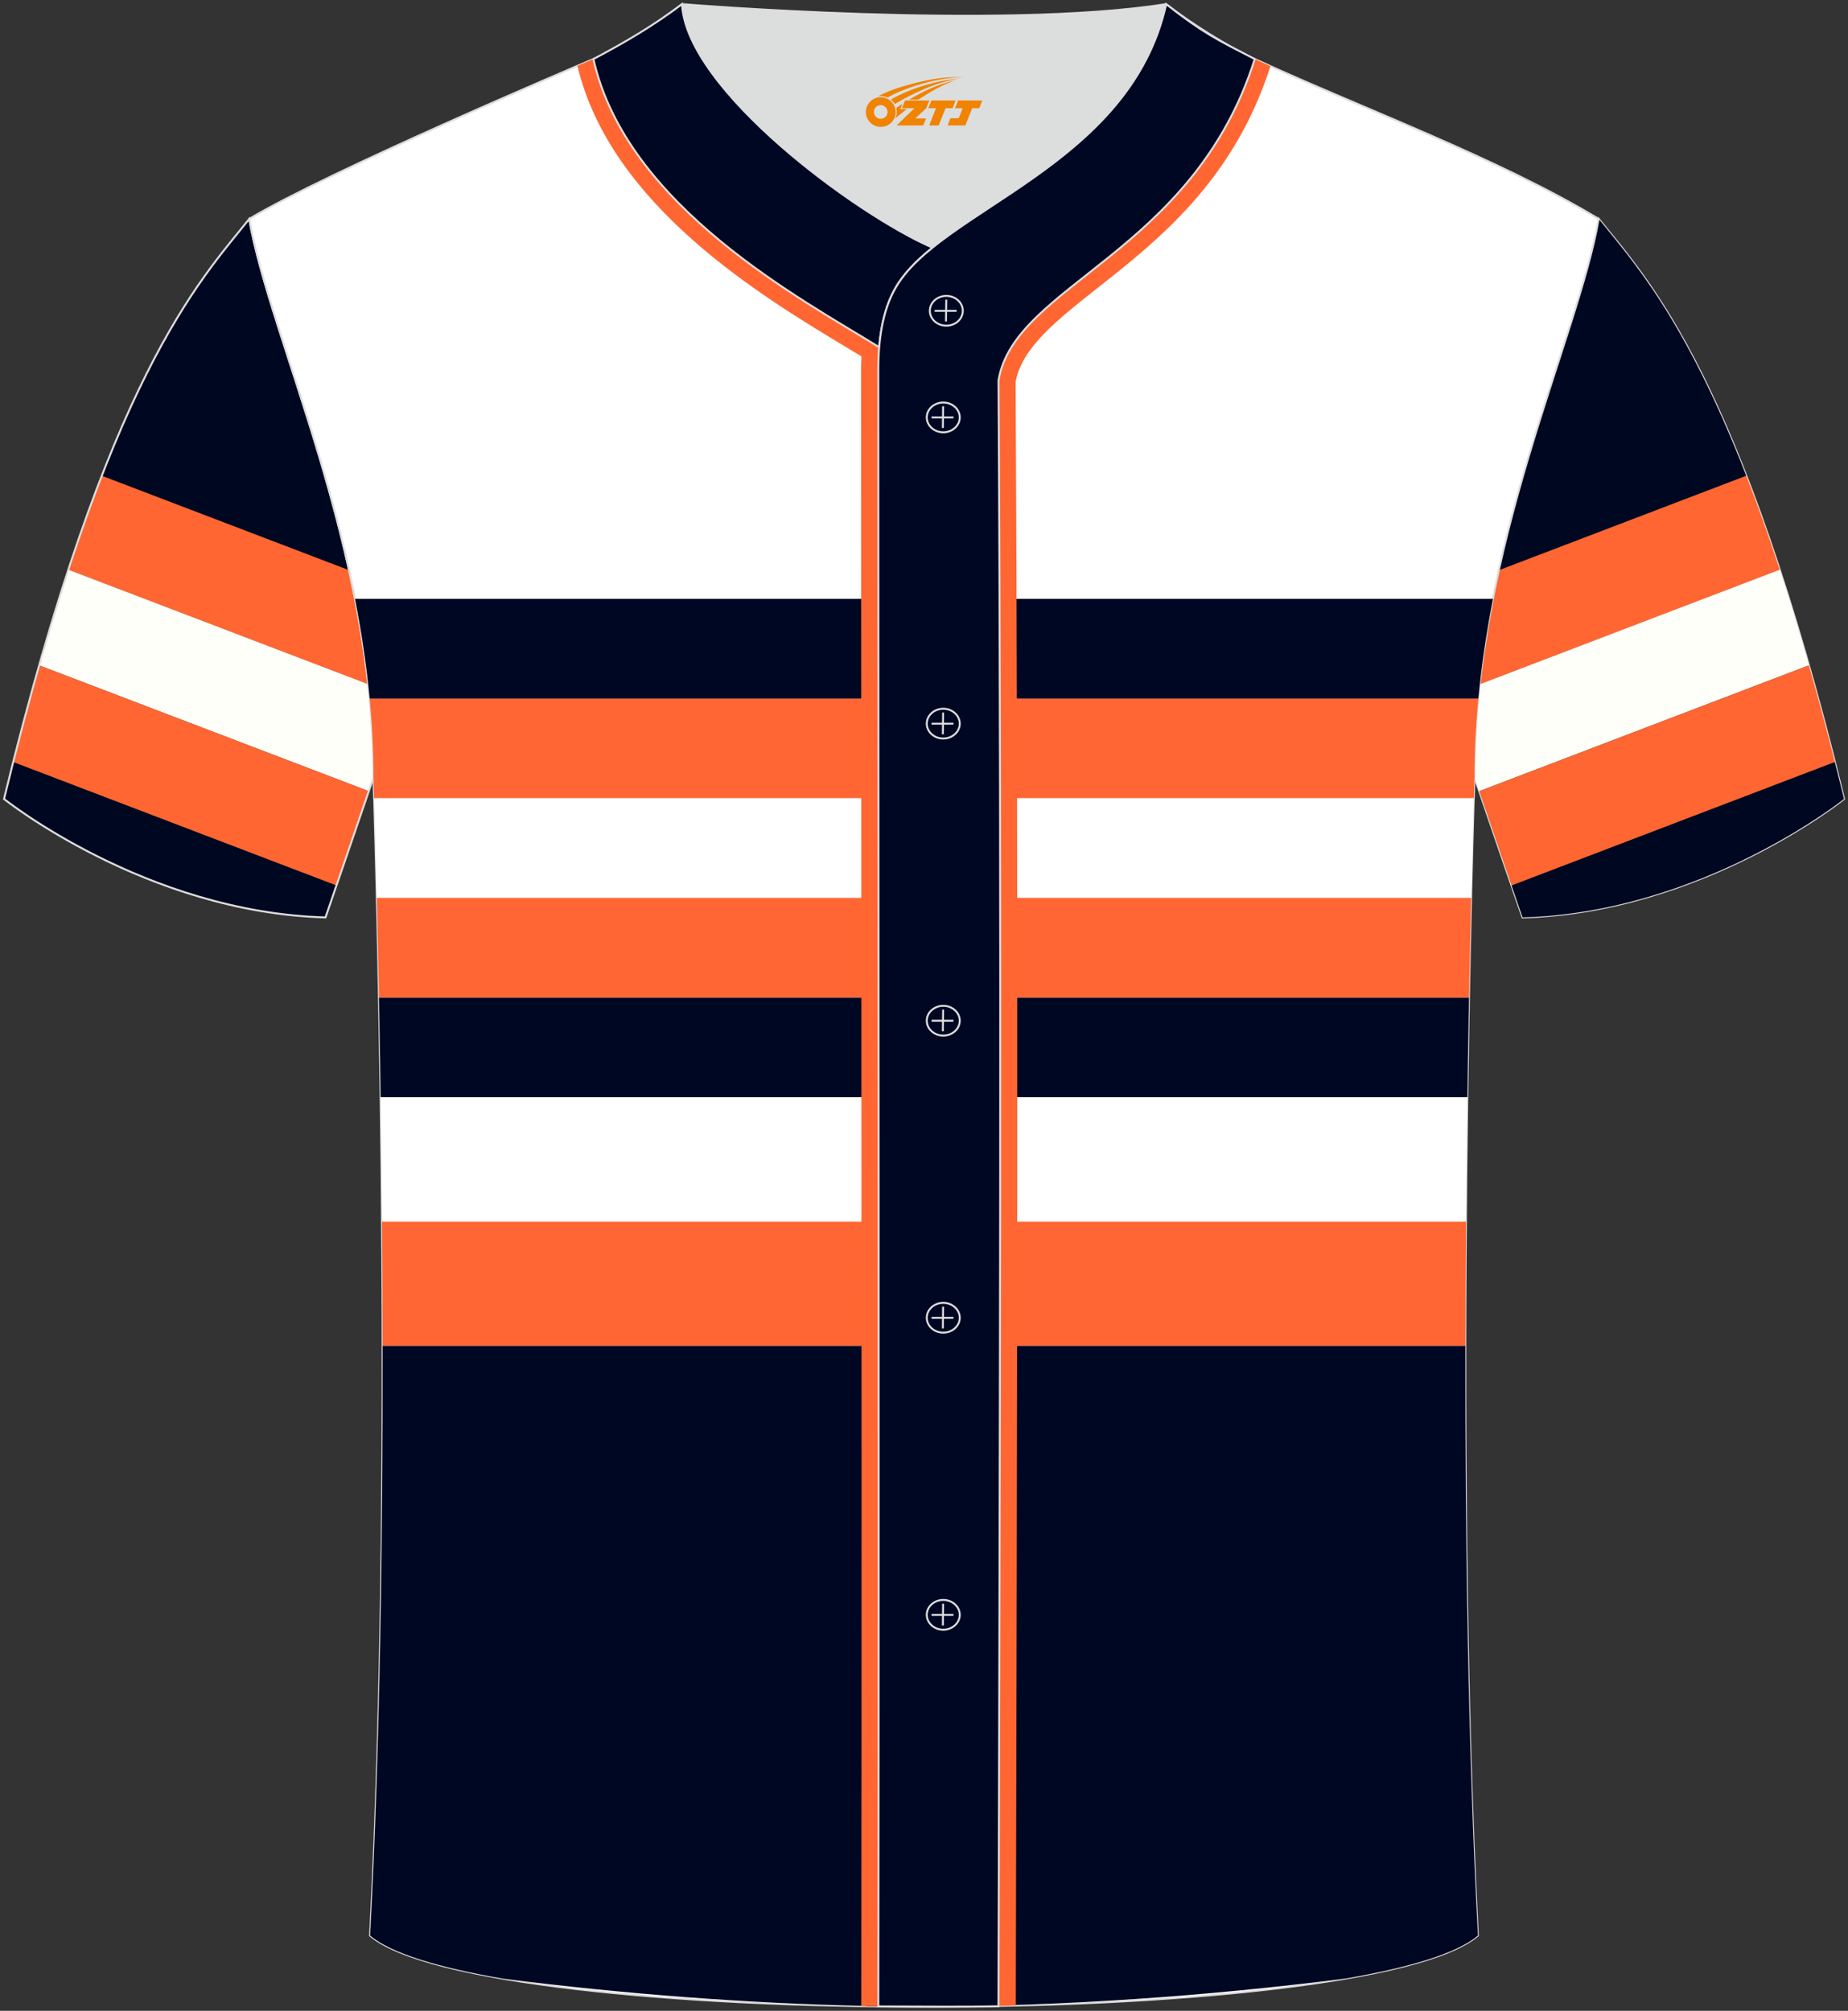 <?xml version="1.0" encoding="utf-8"?>
<!-- Generator: Adobe Illustrator 24.0.0, SVG Export Plug-In . SVG Version: 6.00 Build 0)  -->
<svg xmlns="http://www.w3.org/2000/svg" xmlns:xlink="http://www.w3.org/1999/xlink" version="1.1" id="图层_1" x="0px" y="0px" width="380.86px" height="414.34px" viewBox="0 0 380.86 414.34" enable-background="new 0 0 380.86 414.34" xml:space="preserve">
<rect x="0" y="0" width="380.86" height="414.34" fill="#333333" stroke="none"/>
<g>
	<path fill-rule="evenodd" clip-rule="evenodd" fill="none" stroke="#DCDDDD" stroke-width="0.4" stroke-miterlimit="22.926" d="   M329.49,45.11c10.24,12.81,29.37,32.44,50.55,119.52c0,0-29.2,23.38-66.25,24.41c0,0-7.17-20.83-9.9-28.86   C303.89,112.38,325.2,69.89,329.49,45.11z"/>
	<g>
		<path fill-rule="evenodd" clip-rule="evenodd" fill="#000721" d="M308.92,117.49l50.97-19.46c-12.74-32.74-23.55-44.36-30.4-52.92    C326.54,62.18,315.5,87.66,308.92,117.49z"/>
		<path fill-rule="evenodd" clip-rule="evenodd" fill="#FF6631" d="M359.89,98.04l-50.97,19.46c-1.67,7.58-3.05,15.44-3.94,23.51    l61.81-23.6C364.44,110.23,362.14,103.81,359.89,98.04z"/>
		<path fill-rule="evenodd" clip-rule="evenodd" fill="#FFFFFA" d="M366.78,117.39l-61.81,23.6c-0.69,6.28-1.09,12.69-1.09,19.2    l0.97,2.84l67.94-25.93C370.76,129.96,368.76,123.41,366.78,117.39z"/>
		<path fill-rule="evenodd" clip-rule="evenodd" fill="#FF6631" d="M372.8,137.1l-67.94,25.93c1.89,5.52,4.71,13.73,6.67,19.44    l66.62-25.44C376.35,149.92,374.56,143.29,372.8,137.1z"/>
		<path fill-rule="evenodd" clip-rule="evenodd" fill="#000721" d="M378.15,157.03l-66.62,25.44l2.26,6.57    c37.05-1.02,66.25-24.41,66.25-24.41C379.41,162.04,378.78,159.51,378.15,157.03z"/>
	</g>
	<g>
		<path fill-rule="evenodd" clip-rule="evenodd" fill="#000721" d="M71.94,117.49L20.97,98.03c12.74-32.74,23.55-44.36,30.4-52.92    C54.33,62.18,65.36,87.66,71.94,117.49z"/>
		<path fill-rule="evenodd" clip-rule="evenodd" fill="#FF6631" d="M20.97,98.04l50.97,19.46c1.67,7.58,3.05,15.44,3.94,23.51    l-61.81-23.6C16.43,110.23,18.73,103.81,20.97,98.04z"/>
		<path fill-rule="evenodd" clip-rule="evenodd" fill="#FFFFFA" d="M14.08,117.39l61.81,23.6c0.69,6.28,1.09,12.69,1.09,19.2    l-0.97,2.84L8.07,137.1C10.1,129.96,12.11,123.41,14.08,117.39z"/>
		<path fill-rule="evenodd" clip-rule="evenodd" fill="#FF6631" d="M8.07,137.1l67.94,25.93c-1.89,5.52-4.71,13.73-6.67,19.44    L2.71,157.03C4.52,149.92,6.3,143.29,8.07,137.1z"/>
		<path fill-rule="evenodd" clip-rule="evenodd" fill="#000721" d="M2.71,157.03l66.62,25.44l-2.26,6.57    c-37.05-1.02-66.25-24.41-66.25-24.41C1.46,162.04,2.09,159.51,2.71,157.03z"/>
	</g>
	<path fill-rule="evenodd" clip-rule="evenodd" fill="none" stroke="#DCDDDD" stroke-width="0.4" stroke-miterlimit="22.926" d="   M51.37,45.11C41.13,57.93,22,77.56,0.83,164.63c0,0,29.2,23.38,66.25,24.41c0,0,7.17-20.83,9.9-28.86   C76.98,112.38,55.66,69.89,51.37,45.11z"/>
	
		<path fill-rule="evenodd" clip-rule="evenodd" fill="#FFFFFF" stroke="#DCDDDD" stroke-width="0.4" stroke-miterlimit="22.926" d="   M76.27,398.84c5.38-101.42,0.7-238.66,0.7-238.66c0-47.82-21.33-90.3-25.6-115.07c15.77-9.52,66.73-31.17,70.91-32.94   c6.38-2.69,12.75-7.17,18.28-11.32c0,0,65.42,5.41,99.78,0c4.96,3.87,12.53,8.65,18.22,11.3c22.43,10.3,50.25,20.48,70.92,32.96   c-4.29,24.77-25.61,67.26-25.61,115.07c0,0-4.68,137.23,0.7,238.66C281.43,418.36,99.44,418.36,76.27,398.84z"/>
	<g>
		<g>
			<path fill-rule="evenodd" clip-rule="evenodd" fill="#000723" d="M73.17,123.4h234.52c-1.3,6.66-2.35,13.52-3.01,20.54H76.19     C75.52,136.92,74.48,130.06,73.17,123.4z"/>
			<path fill-rule="evenodd" clip-rule="evenodd" fill="#FF6633" d="M76.19,143.95h228.48c-0.5,5.33-0.79,10.75-0.79,16.24     c0,0-0.05,1.51-0.14,4.3H77.11c-0.08-2.79-0.14-4.3-0.14-4.3C76.98,154.69,76.69,149.28,76.19,143.95z"/>
			<path fill-rule="evenodd" clip-rule="evenodd" fill="#FFFFFF" d="M77.11,164.48h226.63c-0.13,4.17-0.33,11.23-0.55,20.54H77.67     C77.44,175.71,77.24,168.65,77.11,164.48z"/>
			<path fill-rule="evenodd" clip-rule="evenodd" fill="#FF6633" d="M77.67,185.02h225.53c-0.14,5.98-0.3,12.89-0.44,20.55H78.11     C77.96,197.91,77.81,191,77.67,185.02z"/>
			<path fill-rule="evenodd" clip-rule="evenodd" fill="#000723" d="M78.11,205.57h224.64c-0.12,6.36-0.24,13.24-0.34,20.54H78.45     C78.35,218.81,78.23,211.93,78.11,205.57z"/>
			<path fill-rule="evenodd" clip-rule="evenodd" fill="#FFFFFF" d="M78.45,226.11h223.96c-0.12,8.08-0.21,16.66-0.29,25.62H78.74     C78.67,242.77,78.57,234.18,78.45,226.11z"/>
			<path fill-rule="evenodd" clip-rule="evenodd" fill="#FF6633" d="M78.74,251.73h223.39c-0.07,8.25-0.11,16.82-0.12,25.6H78.86     C78.85,268.55,78.8,259.98,78.74,251.73z"/>
			<path fill-rule="evenodd" clip-rule="evenodd" fill="#000723" d="M78.86,277.33H302c-0.05,39.35,0.54,83.01,2.59,121.51     c-4.3,3.63-14.08,6.58-27.3,8.85c-28.88,3.68-57.82,5.66-86.83,5.79h-0.01h-0.01c-4,0-7.99-0.03-11.97-0.09v-0.06     c-24.96-0.54-49.88-2.45-74.75-5.61c-13.29-2.28-23.13-5.24-27.44-8.88C78.32,360.34,78.91,316.69,78.86,277.33z"/>
		</g>
		<path fill-rule="evenodd" clip-rule="evenodd" fill="#FF6632" d="M125.76,11.41c5.86,26.16,35.55,44.02,52.43,54.17    c1.71,1.03,3.29,1.98,4.87,2.96c1.17,0.72,1.77,2.01,1.66,3.29l0.01,0c-0.06,0.76-0.11,1.4-0.13,1.88c-0.03,0.71-0.05,1.38-0.06,2    h0.01c0,62.05,0.01,89.04,0.03,115.16c0.04,74.65,0.08,152.3-0.01,222.58c-2.36-0.02-4.71-0.04-7.06-0.08    c0.09-70.26,0.05-147.88,0.01-222.5c-0.03-53.39-0.06-104.23-0.06-115.16h0.01v-0.03c0.01-0.84,0.03-1.59,0.06-2.25l-2.98-1.8    c-17.69-10.64-48.71-29.3-55.55-58.07l3.26-1.39L125.76,11.41L125.76,11.41z M202.3,413.39l0.01-5.92    c0.25-105.42,0.54-227.04-0.05-329.11c0-0.2,0.02-0.39,0.05-0.58l-0.01,0c1.63-9.87,9.76-16.28,19.6-24.04    c11.85-9.34,26.43-20.85,33.31-42.64l3.37,1.06c1.07,0.49,2.15,0.98,3.25,1.48c-7.58,23.56-23.01,35.74-35.56,45.64    c-8.56,6.76-15.65,12.35-16.96,19.4c0.59,102,0.3,223.48,0.05,328.8l-0.01,5.78C207.02,413.31,204.66,413.36,202.3,413.39z"/>
	</g>
	
		<path fill-rule="evenodd" clip-rule="evenodd" fill="#000722" stroke="#DCDDDD" stroke-width="0.4" stroke-miterlimit="22.926" d="   M140.56,0.86c-5.88,4.41-11.76,7.88-18.26,11.31c6.82,30.45,43.15,49.63,58.89,59.37c0.43-5.16,1.57-8.98,3.2-11.92   c1.67-3.06,4.4-5.85,7.78-8.59C176.43,44.19,141.45,18.46,140.56,0.86z"/>
	
		<path fill-rule="evenodd" clip-rule="evenodd" fill="#000722" stroke="#DCDDDD" stroke-width="0.4" stroke-miterlimit="22.926" d="   M258.59,12.17c-7.73-3.98-10.62-5.35-18.25-11.31c-7.49,33.66-46.97,42.31-55.94,58.76c-2.05,3.69-3.31,8.75-3.39,16.1   c0,112.61,0.19,225.1,0,337.71c8.35,0,16.42,0.13,24.77-0.03c0.26-111.61,0.66-223.45,0.01-335.04   C209.07,58.57,245.94,52.23,258.59,12.17z"/>
	
	<path fill-rule="evenodd" clip-rule="evenodd" fill="#DCDDDD" d="M192.19,51.03c14.78-11.95,42.05-22.78,48.15-50.17   c-34.36,5.41-99.78,0-99.78,0C141.45,18.46,176.43,44.19,192.19,51.03z"/>
	<g>
		<g>
			<path fill-rule="evenodd" clip-rule="evenodd" fill="none" stroke="#DCDDDD" stroke-width="0.4" stroke-miterlimit="22.926" d="     M195.03,67.11c1.87,0,3.4-1.38,3.4-3.07c0-1.7-1.54-3.07-3.4-3.07c-1.87,0-3.4,1.38-3.4,3.07     C191.62,65.74,193.16,67.11,195.03,67.11z"/>
			
				<line fill-rule="evenodd" clip-rule="evenodd" fill="none" stroke="#DCDDDD" stroke-width="0.4" stroke-miterlimit="22.926" x1="195.02" y1="61.75" x2="194.96" y2="66.23"/>
			
				<line fill-rule="evenodd" clip-rule="evenodd" fill="none" stroke="#DCDDDD" stroke-width="0.4" stroke-miterlimit="22.926" x1="192.62" y1="64.05" x2="197.14" y2="64.05"/>
		</g>
		<g>
			<path fill-rule="evenodd" clip-rule="evenodd" fill="none" stroke="#DCDDDD" stroke-width="0.4" stroke-miterlimit="22.926" d="     M194.4,89.08c1.87,0,3.4-1.38,3.4-3.07c0-1.69-1.54-3.07-3.4-3.07c-1.87,0-3.4,1.38-3.4,3.07C191,87.7,192.53,89.08,194.4,89.08z     "/>
			
				<line fill-rule="evenodd" clip-rule="evenodd" fill="none" stroke="#DCDDDD" stroke-width="0.4" stroke-miterlimit="22.926" x1="194.37" y1="83.72" x2="194.32" y2="88.19"/>
			
				<line fill-rule="evenodd" clip-rule="evenodd" fill="none" stroke="#DCDDDD" stroke-width="0.4" stroke-miterlimit="22.926" x1="191.99" y1="86.02" x2="196.5" y2="86.02"/>
		</g>
		<g>
			<path fill-rule="evenodd" clip-rule="evenodd" fill="none" stroke="#DCDDDD" stroke-width="0.4" stroke-miterlimit="22.926" d="     M194.4,152.18c1.87,0,3.4-1.38,3.4-3.07c0-1.69-1.54-3.07-3.4-3.07c-1.87,0-3.4,1.38-3.4,3.07     C191,150.8,192.53,152.18,194.4,152.18z"/>
			
				<line fill-rule="evenodd" clip-rule="evenodd" fill="none" stroke="#DCDDDD" stroke-width="0.4" stroke-miterlimit="22.926" x1="194.37" y1="146.82" x2="194.32" y2="151.3"/>
			
				<line fill-rule="evenodd" clip-rule="evenodd" fill="none" stroke="#DCDDDD" stroke-width="0.4" stroke-miterlimit="22.926" x1="191.99" y1="149.12" x2="196.5" y2="149.12"/>
		</g>
		<g>
			<path fill-rule="evenodd" clip-rule="evenodd" fill="none" stroke="#DCDDDD" stroke-width="0.4" stroke-miterlimit="22.926" d="     M194.4,213.39c1.87,0,3.4-1.37,3.4-3.07c0-1.69-1.54-3.07-3.4-3.07c-1.87,0-3.4,1.38-3.4,3.07     C191,212.01,192.53,213.39,194.4,213.39z"/>
			
				<line fill-rule="evenodd" clip-rule="evenodd" fill="none" stroke="#DCDDDD" stroke-width="0.4" stroke-miterlimit="22.926" x1="194.37" y1="208.03" x2="194.32" y2="212.51"/>
			
				<line fill-rule="evenodd" clip-rule="evenodd" fill="none" stroke="#DCDDDD" stroke-width="0.4" stroke-miterlimit="22.926" x1="191.99" y1="210.33" x2="196.5" y2="210.33"/>
		</g>
		<g>
			<path fill-rule="evenodd" clip-rule="evenodd" fill="none" stroke="#DCDDDD" stroke-width="0.4" stroke-miterlimit="22.926" d="     M194.4,274.6c1.87,0,3.4-1.38,3.4-3.07c0-1.69-1.54-3.07-3.4-3.07c-1.87,0-3.4,1.37-3.4,3.07     C191,273.22,192.53,274.6,194.4,274.6z"/>
			
				<line fill-rule="evenodd" clip-rule="evenodd" fill="none" stroke="#DCDDDD" stroke-width="0.4" stroke-miterlimit="22.926" x1="194.37" y1="269.25" x2="194.32" y2="273.72"/>
			
				<line fill-rule="evenodd" clip-rule="evenodd" fill="none" stroke="#DCDDDD" stroke-width="0.4" stroke-miterlimit="22.926" x1="191.99" y1="271.54" x2="196.5" y2="271.54"/>
		</g>
		<g>
			<path fill-rule="evenodd" clip-rule="evenodd" fill="none" stroke="#DCDDDD" stroke-width="0.4" stroke-miterlimit="22.926" d="     M194.4,335.81c1.87,0,3.4-1.37,3.4-3.07c0-1.69-1.54-3.07-3.4-3.07c-1.87,0-3.4,1.38-3.4,3.07     C191,334.43,192.53,335.81,194.4,335.81z"/>
			
				<line fill-rule="evenodd" clip-rule="evenodd" fill="none" stroke="#DCDDDD" stroke-width="0.4" stroke-miterlimit="22.926" x1="194.37" y1="330.46" x2="194.32" y2="334.93"/>
			
				<line fill-rule="evenodd" clip-rule="evenodd" fill="none" stroke="#DCDDDD" stroke-width="0.4" stroke-miterlimit="22.926" x1="191.99" y1="332.76" x2="196.5" y2="332.76"/>
		</g>
	</g>
	
</g>
<g id="图层_x0020_1">
	<path fill="#F08300" d="M178.62,24.11c0.416,1.136,1.472,1.984,2.752,2.032c0.144,0,0.304,0,0.448-0.016h0.016   c0.016,0,0.064,0,0.128-0.016c0.032,0,0.048-0.016,0.08-0.016c0.064-0.016,0.144-0.032,0.224-0.048c0.016,0,0.016,0,0.032,0   c0.192-0.048,0.4-0.112,0.576-0.208c0.192-0.096,0.4-0.224,0.608-0.384c0.672-0.56,1.104-1.408,1.104-2.352   c0-0.224-0.032-0.448-0.08-0.672l0,0C184.46,22.23,184.41,22.06,184.33,21.88C183.86,20.79,182.78,20.03,181.51,20.03C179.82,20.03,178.44,21.4,178.44,23.1C178.44,23.45,178.5,23.79,178.62,24.11L178.62,24.11L178.62,24.11z M182.92,23.13L182.92,23.13C182.89,23.91,182.23,24.51,181.45,24.47C180.66,24.44,180.07,23.79,180.1,23c0.032-0.784,0.688-1.376,1.472-1.344   C182.34,21.69,182.95,22.36,182.92,23.13L182.92,23.13z"/>
	<polygon fill="#F08300" points="196.95,20.71 ,196.31,22.3 ,194.87,22.3 ,193.45,25.85 ,191.5,25.85 ,192.9,22.3 ,191.32,22.3    ,191.96,20.71"/>
	<path fill="#F08300" d="M198.92,15.98c-1.008-0.096-3.024-0.144-5.056,0.112c-2.416,0.304-5.152,0.912-7.616,1.664   C184.2,18.36,182.33,19.08,180.98,19.85C181.18,19.82,181.37,19.8,181.56,19.8c0.48,0,0.944,0.112,1.36,0.288   C187.02,17.77,194.22,15.72,198.92,15.98L198.92,15.98L198.92,15.98z"/>
	<path fill="#F08300" d="M184.39,21.45c4-2.368,8.88-4.672,13.488-5.248c-4.608,0.288-10.224,2-14.288,4.304   C183.91,20.76,184.18,21.08,184.39,21.45C184.39,21.45,184.39,21.45,184.39,21.45z"/>
	<polygon fill="#F08300" points="202.44,20.71 ,201.82,22.3 ,200.36,22.3 ,198.95,25.85 ,198.49,25.85 ,196.98,25.85 ,195.29,25.85    ,195.88,24.35 ,197.59,24.35 ,198.41,22.3 ,196.82,22.3 ,197.46,20.71"/>
	<polygon fill="#F08300" points="191.53,20.71 ,190.89,22.3 ,188.6,24.41 ,190.86,24.41 ,190.28,25.85 ,184.79,25.85 ,188.46,22.3    ,185.88,22.3 ,186.52,20.71"/>
	<path fill="#F08300" d="M196.81,16.57c-3.376,0.752-6.464,2.192-9.424,3.952h1.888C191.7,18.95,194.04,17.52,196.81,16.57z    M186.01,21.39C185.38,21.77,185.32,21.82,184.71,22.23c0.064,0.256,0.112,0.544,0.112,0.816c0,0.496-0.112,0.976-0.32,1.392   c0.176-0.16,0.32-0.304,0.432-0.4c0.272-0.24,0.768-0.64,1.6-1.296l0.32-0.256H185.53l0,0L186.01,21.39L186.01,21.39L186.01,21.39z"/>
</g>
</svg>